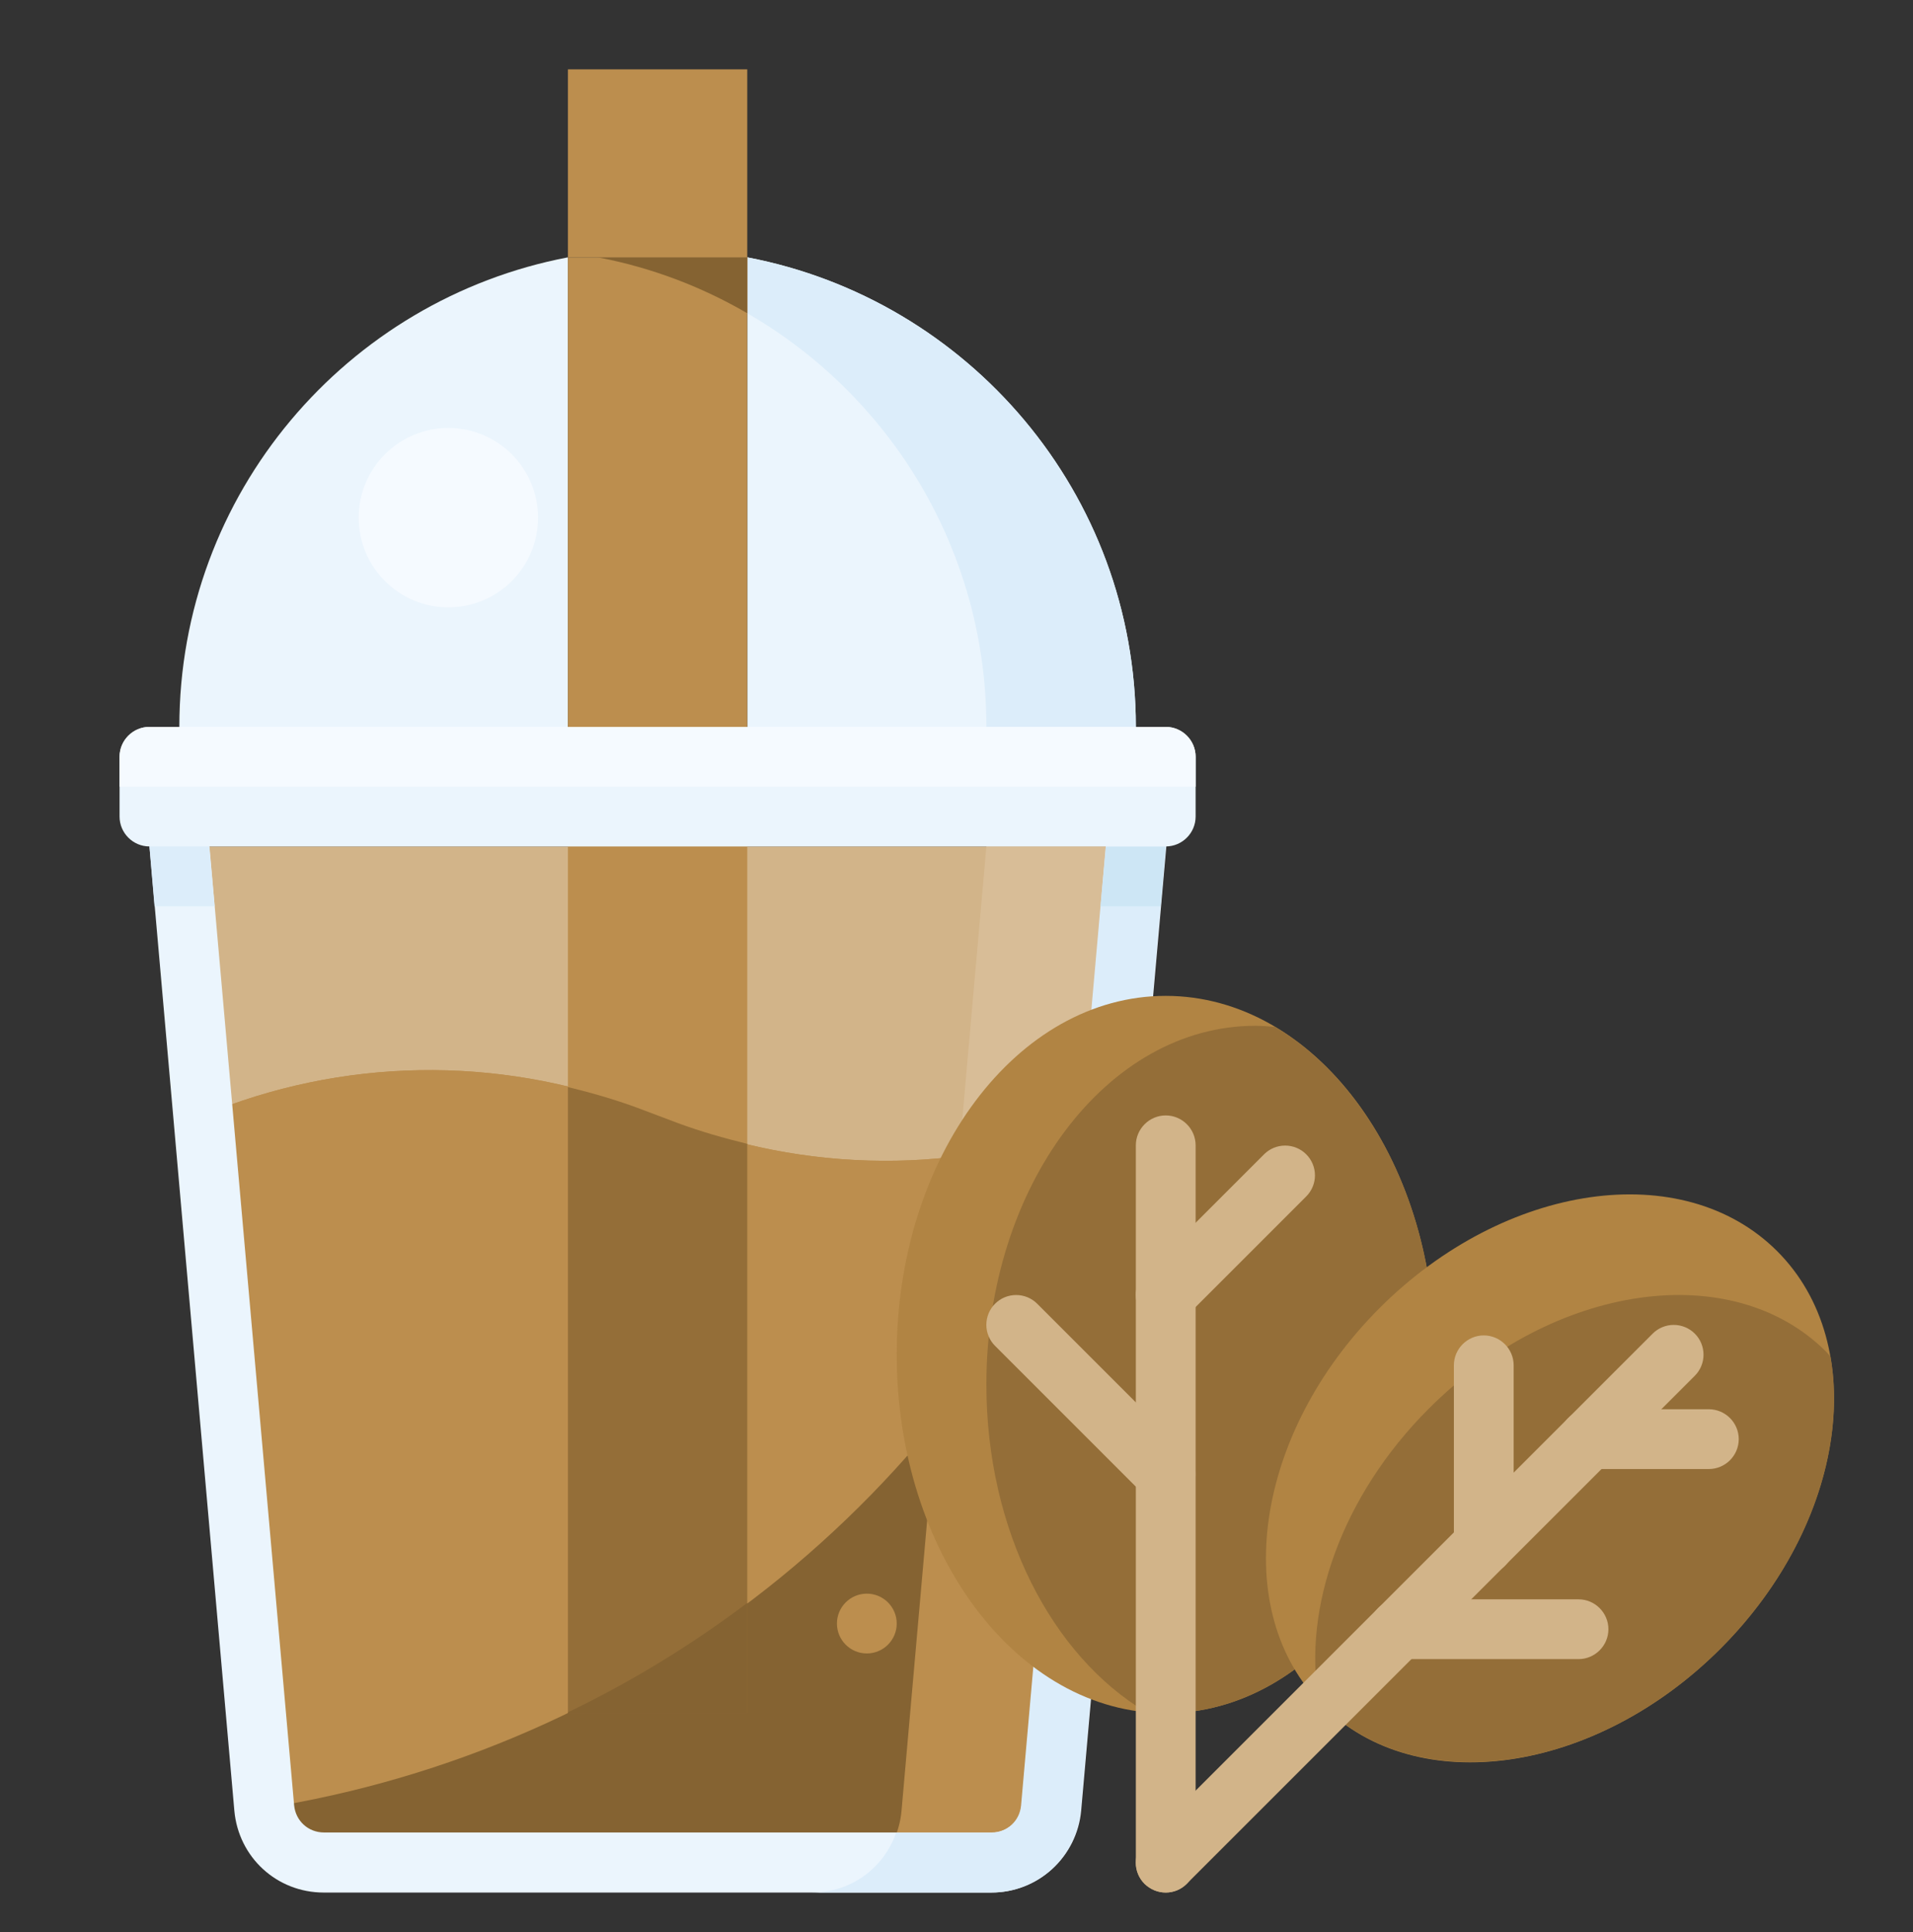 <svg xmlns="http://www.w3.org/2000/svg" fill="none" viewBox="0 0 100 101" height="101" width="100">
<rect x="0" y="0" width="100" height="101" fill="#333333" stroke="none"/>
<g clip-path="url(#clip0_2683_6408)">
<path fill="#D2B489" d="M54.938 94.531L59.375 44.25H9.375L13.812 94.531C13.953 96.141 15.297 97.375 16.922 97.375H51.828C53.453 97.375 54.797 96.141 54.938 94.531Z"></path>
<path fill="#D8BD97" d="M51.562 44.25L47.109 94.656C47.016 95.703 46.578 96.641 45.922 97.375H51.812C53.438 97.375 54.781 96.141 54.922 94.531L59.375 44.25H51.562Z"></path>
<path fill="#BC8E4E" d="M29.688 44.25H39.062V69.25H29.688V44.25Z"></path>
<path fill="#BC8E4E" d="M10.609 58.312L13.797 94.531C13.953 96.141 15.297 97.375 16.922 97.375H51.828C53.453 97.375 54.797 96.141 54.938 94.531L58.141 58.312C50.91 61.326 42.803 61.471 35.469 58.719L33.312 57.906C25.953 55.156 17.844 55.297 10.609 58.312Z"></path>
<path fill="#BC8E4E" d="M10.609 58.312L13.797 94.531C13.953 96.141 15.297 97.375 16.922 97.375H51.828C53.453 97.375 54.797 96.141 54.938 94.531L58.141 58.312C50.91 61.326 42.803 61.471 35.469 58.719L33.312 57.906C25.953 55.156 17.844 55.297 10.609 58.312Z"></path>
<path fill="#856332" d="M13.812 94.531C13.953 96.141 15.297 97.375 16.922 97.375H51.828C53.453 97.375 54.797 96.141 54.938 94.531L58.141 58.312L57.422 60.062C53.724 69.068 47.769 76.97 40.131 83.007C32.493 89.044 23.429 93.013 13.812 94.531Z"></path>
<path fill="#BC8E4E" d="M57.422 60.062C55.303 65.204 52.439 70.005 48.922 74.312L47.125 94.672C47.031 95.719 46.594 96.656 45.938 97.391H51.828C53.453 97.391 54.797 96.156 54.938 94.547L58.141 58.312L57.422 60.062Z"></path>
<path fill="#946E38" d="M39.062 59.797C37.844 59.5 36.641 59.156 35.453 58.719L33.297 57.906C32.109 57.469 30.906 57.125 29.688 56.828V89.562H39.062V59.797Z"></path>
<path fill="#856332" d="M39.062 83.797C36.134 86.007 32.993 87.923 29.688 89.516V89.562H39.062V83.797Z"></path>
<path fill="#EBF5FD" d="M51.828 98.938H16.922C14.469 98.938 12.469 97.094 12.25 94.656L7.688 42.828L10.797 42.547L15.375 94.375C15.453 95.188 16.109 95.797 16.938 95.797H51.844C52.235 95.799 52.612 95.653 52.902 95.39C53.191 95.127 53.371 94.765 53.406 94.375L57.984 42.547L61.094 42.828L56.516 94.656C56.41 95.826 55.87 96.914 55.003 97.707C54.135 98.499 53.003 98.938 51.828 98.938Z"></path>
<path fill="#DCEDFA" d="M57.953 42.562L53.375 94.391C53.297 95.203 52.641 95.812 51.812 95.812H46.844C46.203 97.656 44.484 98.938 42.438 98.938H51.812C54.266 98.938 56.266 97.094 56.484 94.656L61.062 42.828L57.953 42.562Z"></path>
<path fill="#CDE6F5" d="M60.938 44.25H57.812L57.531 47.375H60.672L60.938 44.25Z"></path>
<path fill="#BC8E4E" d="M50 72.375C50.863 72.375 51.562 71.675 51.562 70.812C51.562 69.95 50.863 69.25 50 69.25C49.137 69.25 48.438 69.95 48.438 70.812C48.438 71.675 49.137 72.375 50 72.375Z"></path>
<path fill="#BC8E4E" d="M20.312 67.688C21.175 67.688 21.875 66.988 21.875 66.125C21.875 65.262 21.175 64.562 20.312 64.562C19.45 64.562 18.75 65.262 18.75 66.125C18.75 66.988 19.45 67.688 20.312 67.688Z"></path>
<path fill="#BC8E4E" d="M45.312 86.438C46.175 86.438 46.875 85.738 46.875 84.875C46.875 84.012 46.175 83.312 45.312 83.312C44.45 83.312 43.75 84.012 43.75 84.875C43.75 85.738 44.45 86.438 45.312 86.438Z"></path>
<path fill="#EBF5FD" d="M59.375 38C59.375 25.797 50.625 15.656 39.062 13.453V38H59.375ZM9.375 38H29.688V13.453C18.125 15.656 9.375 25.797 9.375 38Z"></path>
<path fill="#DCEDFA" d="M39.062 13.453V16.375C46.531 20.688 51.562 28.75 51.562 38H59.375C59.375 25.797 50.625 15.656 39.062 13.453Z"></path>
<path fill="#BC8E4E" d="M29.688 13.453H39.062V38H29.688V13.453Z"></path>
<path fill="#856332" d="M39.062 13.453H31.25C34.047 13.984 36.672 14.984 39.062 16.375V13.453Z"></path>
<path fill="#BC8E4E" d="M29.688 3.625H39.062V13.453H29.688V3.625Z"></path>
<path fill="#B18443" d="M60.938 89.562C68.704 89.562 75 81.168 75 70.812C75 60.457 68.704 52.062 60.938 52.062C53.171 52.062 46.875 60.457 46.875 70.812C46.875 81.168 53.171 89.562 60.938 89.562Z"></path>
<path fill="#946E38" d="M75 70.812C75 63.172 71.578 56.625 66.656 53.688C66.312 53.656 65.969 53.625 65.625 53.625C57.859 53.625 51.562 62.016 51.562 72.375C51.562 80.016 54.984 86.562 59.906 89.5C60.25 89.531 60.594 89.562 60.938 89.562C68.703 89.562 75 81.172 75 70.812Z"></path>
<path fill="#D2B489" d="M60.938 98.938C60.078 98.938 59.375 98.234 59.375 97.375V59.875C59.375 59.016 60.078 58.312 60.938 58.312C61.797 58.312 62.5 59.016 62.5 59.875V97.375C62.5 98.234 61.797 98.938 60.938 98.938Z"></path>
<path fill="#D2B489" d="M60.938 69.25C60.532 69.25 60.141 69.094 59.828 68.797C59.684 68.652 59.569 68.481 59.49 68.292C59.412 68.103 59.371 67.9 59.371 67.695C59.371 67.491 59.412 67.288 59.49 67.099C59.569 66.91 59.684 66.738 59.828 66.594L66.078 60.344C66.223 60.199 66.395 60.084 66.584 60.006C66.773 59.928 66.975 59.888 67.18 59.888C67.385 59.888 67.587 59.928 67.776 60.006C67.965 60.084 68.137 60.199 68.281 60.344C68.426 60.488 68.541 60.66 68.619 60.849C68.698 61.038 68.738 61.241 68.738 61.445C68.738 61.65 68.698 61.852 68.619 62.041C68.541 62.23 68.426 62.402 68.281 62.547L62.032 68.797C61.735 69.094 61.344 69.25 60.938 69.25ZM60.938 78.625C60.532 78.625 60.141 78.469 59.828 78.172L52.016 70.359C51.724 70.067 51.56 69.671 51.56 69.258C51.56 68.845 51.724 68.448 52.016 68.156C52.308 67.864 52.704 67.7 53.117 67.7C53.531 67.7 53.927 67.864 54.219 68.156L62.032 75.969C62.249 76.186 62.397 76.463 62.457 76.764C62.517 77.065 62.487 77.377 62.37 77.661C62.253 77.945 62.054 78.188 61.8 78.36C61.545 78.531 61.245 78.624 60.938 78.625Z"></path>
<path fill="#B18443" d="M89.928 86.19C96.487 79.631 97.818 70.326 92.9 65.408C87.982 60.49 78.677 61.82 72.117 68.38C65.558 74.939 64.227 84.244 69.145 89.162C74.064 94.08 83.368 92.75 89.928 86.19Z"></path>
<path fill="#946E38" d="M89.938 86.188C94.5 81.625 96.531 75.734 95.688 70.922C95.61 70.844 95.547 70.75 95.469 70.672C90.547 65.75 81.25 67.078 74.688 73.641C70.125 78.203 68.094 84.094 68.938 88.906C69.016 88.984 69.078 89.078 69.156 89.156C74.078 94.062 83.391 92.734 89.938 86.188Z"></path>
<path fill="#D2B489" d="M60.937 98.938C60.531 98.938 60.141 98.781 59.828 98.484C59.683 98.34 59.568 98.168 59.49 97.979C59.411 97.79 59.371 97.587 59.371 97.383C59.371 97.178 59.411 96.975 59.49 96.787C59.568 96.597 59.683 96.426 59.828 96.281L86.391 69.719C86.683 69.427 87.079 69.263 87.492 69.263C87.905 69.263 88.302 69.427 88.594 69.719C88.886 70.011 89.05 70.407 89.05 70.82C89.05 71.234 88.886 71.63 88.594 71.922L62.031 98.484C61.734 98.781 61.344 98.938 60.937 98.938Z"></path>
<path fill="#D2B489" d="M82.516 86.734H73.141C72.281 86.734 71.578 86.031 71.578 85.172C71.578 84.312 72.281 83.609 73.141 83.609H82.516C83.375 83.609 84.078 84.312 84.078 85.172C84.078 86.031 83.375 86.734 82.516 86.734ZM89.328 76.797H83.078C82.219 76.797 81.516 76.094 81.516 75.234C81.516 74.375 82.219 73.672 83.078 73.672H89.328C90.188 73.672 90.891 74.375 90.891 75.234C90.891 76.094 90.188 76.797 89.328 76.797ZM77.562 82.312C76.703 82.312 76 81.609 76 80.75V71.375C76 70.516 76.703 69.812 77.562 69.812C78.422 69.812 79.125 70.516 79.125 71.375V80.75C79.125 81.625 78.422 82.312 77.562 82.312Z"></path>
<path fill="#EBF5FD" d="M60.938 44.25H7.812C6.953 44.25 6.25 43.547 6.25 42.688V39.562C6.25 38.703 6.953 38 7.812 38H60.938C61.797 38 62.5 38.703 62.5 39.562V42.688C62.5 43.547 61.797 44.25 60.938 44.25Z"></path>
<path fill="#F5FAFF" d="M62.5 41.125H6.25V39.562C6.25 38.703 6.953 38 7.812 38H60.938C61.797 38 62.5 38.703 62.5 39.562V41.125Z"></path>
<path fill="#DCEDFA" d="M8.078 47.375H11.219L10.938 44.25H7.812L8.078 47.375Z"></path>
<path fill="#F5FAFF" d="M23.438 31.75C26.026 31.75 28.125 29.651 28.125 27.062C28.125 24.474 26.026 22.375 23.438 22.375C20.849 22.375 18.75 24.474 18.75 27.062C18.75 29.651 20.849 31.75 23.438 31.75Z"></path>
</g>
<defs>
<clipPath id="clip0_2683_6408">
<rect transform="translate(0 0.5)" fill="white" height="100" width="100"></rect>
</clipPath>
</defs>
</svg>
